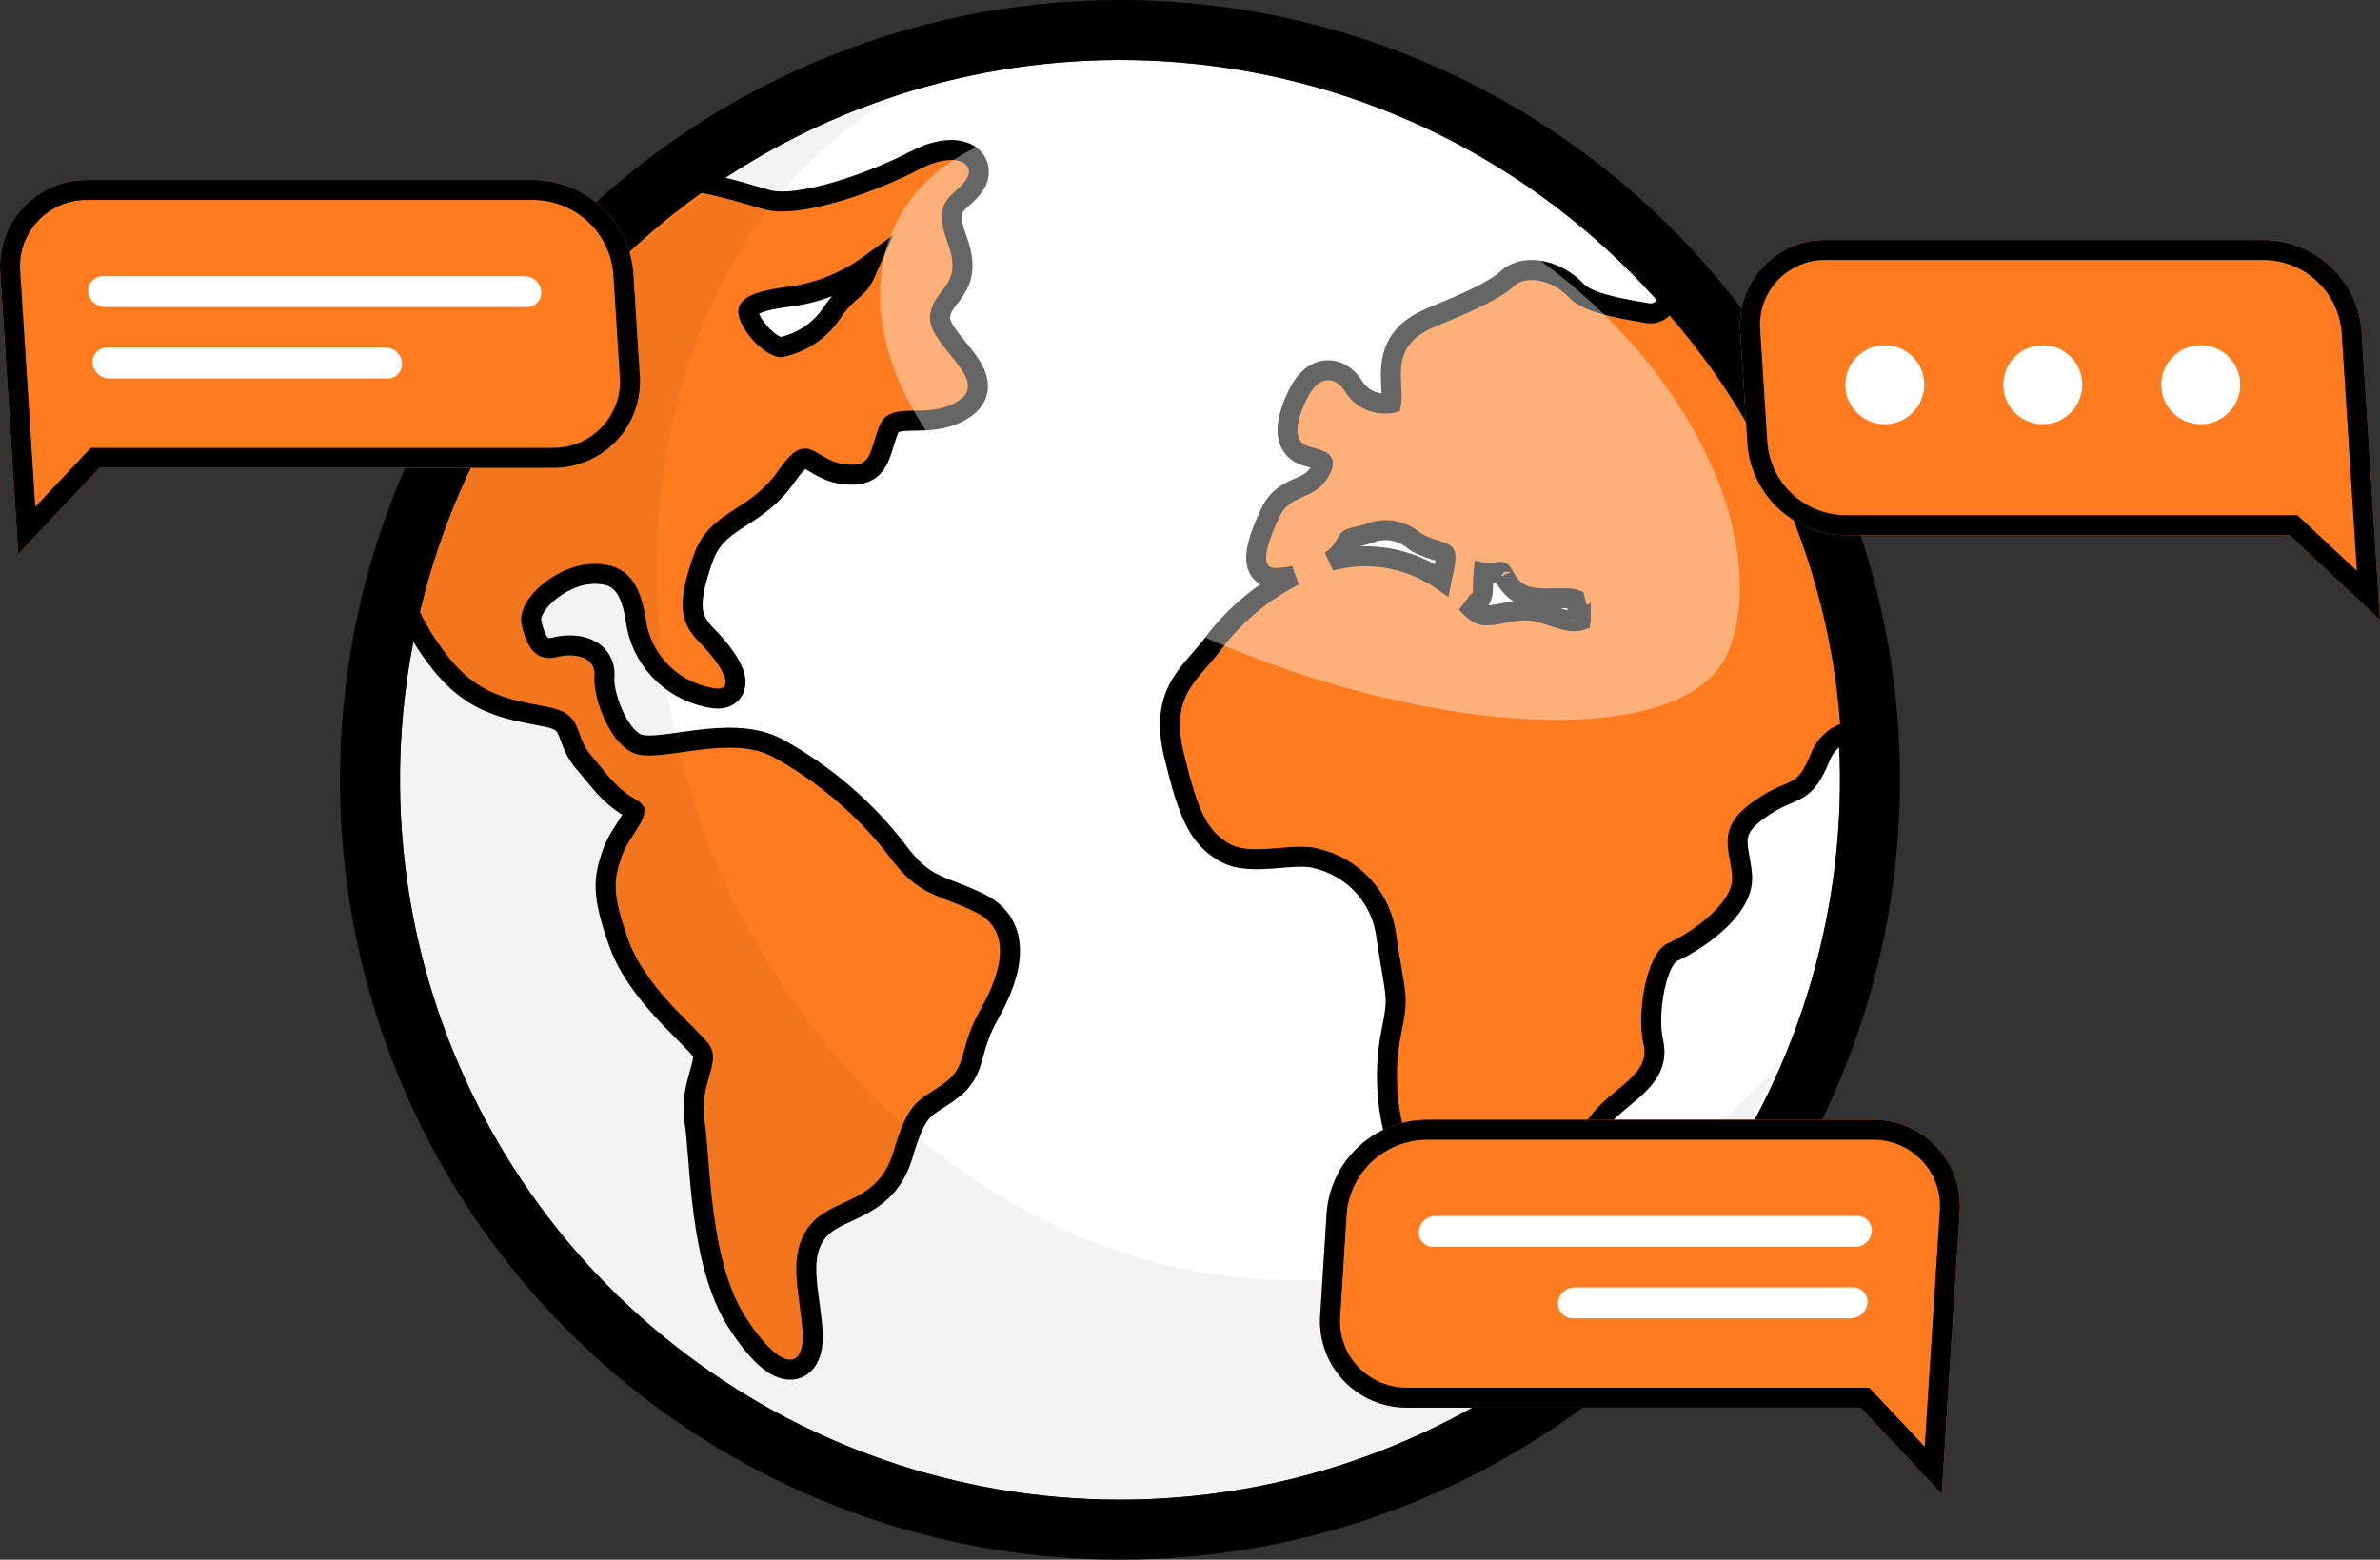 <svg width="119" height="78" viewBox="0 0 119 78" fill="none" xmlns="http://www.w3.org/2000/svg">
<rect x="0" y="0" width="119" height="78" fill="#333333" stroke="none"/>
<path d="M89.423 25.624C92.415 33.102 92.814 41.367 90.555 49.097C88.296 56.828 83.51 63.578 76.962 68.268C70.414 72.957 62.483 75.316 54.436 74.966C46.39 74.616 38.693 71.578 32.577 66.338C26.461 61.098 22.279 53.958 20.699 46.06C19.12 38.163 20.234 29.963 23.864 22.774C27.494 15.584 33.431 9.82 40.723 6.402C48.016 2.984 56.245 2.111 64.093 3.921C69.753 5.226 75.013 7.882 79.424 11.661C83.835 15.44 87.265 20.231 89.423 25.624Z" fill="white"/>
<path fill-rule="evenodd" clip-rule="evenodd" d="M92.208 24.51C95.45 32.61 95.882 41.564 93.434 49.939C90.987 58.314 85.802 65.626 78.709 70.707C71.615 75.787 63.023 78.342 54.306 77.963C45.589 77.584 37.251 74.293 30.625 68.616C23.999 62.939 19.469 55.204 17.757 46.649C16.046 38.093 17.253 29.21 21.186 21.422C25.119 13.633 31.55 7.388 39.45 3.686C47.351 -0.017 56.265 -0.963 64.766 0.998M89.423 25.624C92.415 33.102 92.814 41.367 90.555 49.097C88.296 56.828 83.51 63.578 76.962 68.268C70.414 72.957 62.483 75.316 54.437 74.966C46.39 74.616 38.693 71.578 32.577 66.338C26.461 61.098 22.279 53.958 20.699 46.06C19.12 38.163 20.234 29.963 23.864 22.774C27.494 15.584 33.431 9.82 40.723 6.402C48.016 2.984 56.245 2.111 64.093 3.921C69.753 5.226 75.013 7.882 79.424 11.661C83.835 15.44 87.265 20.231 89.423 25.624ZM92.208 24.51C89.871 18.667 86.154 13.477 81.376 9.383C76.597 5.289 70.899 2.412 64.767 0.998" fill="black"/>
<path d="M45.702 8.041L45.701 8.042C44.788 8.524 43.35 9.136 41.92 9.563C41.206 9.777 40.505 9.94 39.88 10.021C39.246 10.103 38.732 10.093 38.369 9.992C38.164 9.935 37.947 9.871 37.718 9.804C36.958 9.581 36.078 9.324 35.163 9.156L34.954 9.118L34.781 9.242C27.59 14.403 22.524 21.951 20.513 30.502L20.473 30.675L20.55 30.835C21.008 31.775 21.584 32.655 22.264 33.452L22.266 33.455C23.751 35.174 25.33 35.472 27.022 35.792C27.116 35.81 27.209 35.828 27.304 35.846C27.712 35.924 27.939 36.031 28.076 36.132C28.206 36.228 28.288 36.344 28.363 36.508C28.404 36.594 28.44 36.69 28.482 36.806C28.488 36.823 28.495 36.84 28.501 36.859C28.538 36.958 28.579 37.071 28.625 37.186C28.74 37.465 28.897 37.777 29.166 38.094C29.323 38.278 29.466 38.453 29.603 38.62C30.213 39.364 30.69 39.946 31.609 40.457C31.688 40.501 31.713 40.533 31.718 40.54C31.718 40.541 31.718 40.541 31.718 40.541C31.72 40.543 31.721 40.545 31.721 40.554C31.723 40.605 31.696 40.724 31.567 40.956C31.486 41.103 31.392 41.248 31.285 41.413C31.227 41.504 31.164 41.602 31.097 41.709C30.922 41.988 30.735 42.312 30.616 42.659C30.41 43.256 30.254 43.783 30.284 44.483C30.313 45.163 30.516 45.974 30.941 47.164C31.395 48.436 32.268 49.565 33.087 50.469C33.483 50.906 33.875 51.3 34.209 51.636L34.248 51.675C34.6 52.029 34.864 52.298 35.024 52.499C35.205 52.727 35.186 52.96 34.999 53.617C34.991 53.645 34.983 53.674 34.974 53.703C34.802 54.303 34.57 55.112 34.731 56.13C34.797 56.547 34.844 57.137 34.902 57.862C34.906 57.916 34.91 57.971 34.915 58.027C34.978 58.817 35.055 59.733 35.181 60.683C35.432 62.565 35.886 64.652 36.881 66.179C37.359 66.912 37.802 67.462 38.206 67.84C38.594 68.203 39.01 68.468 39.433 68.497C39.66 68.513 39.882 68.459 40.074 68.325C40.259 68.196 40.384 68.015 40.467 67.826C40.627 67.459 40.664 66.981 40.623 66.466C40.588 66.02 40.529 65.581 40.472 65.166C40.465 65.116 40.459 65.066 40.452 65.017C40.389 64.552 40.335 64.119 40.319 63.707C40.286 62.889 40.406 62.208 40.867 61.614C41.089 61.328 41.378 61.12 41.733 60.928C41.911 60.832 42.099 60.743 42.303 60.648C42.325 60.638 42.347 60.627 42.37 60.617C42.55 60.533 42.742 60.444 42.932 60.347C43.818 59.894 44.714 59.239 45.152 57.738C45.534 56.431 45.827 55.895 46.124 55.573C46.273 55.412 46.438 55.287 46.66 55.14C46.721 55.099 46.788 55.056 46.861 55.009C47.043 54.892 47.257 54.753 47.486 54.588C47.842 54.331 48.089 54.067 48.27 53.771C48.446 53.481 48.544 53.183 48.627 52.892C48.648 52.817 48.669 52.741 48.691 52.662C48.833 52.144 48.997 51.549 49.469 50.715C50.061 49.667 50.482 48.587 50.499 47.618C50.508 47.126 50.413 46.648 50.169 46.22C49.923 45.791 49.546 45.445 49.043 45.191C48.5 44.918 48.041 44.742 47.628 44.584C46.62 44.198 45.892 43.919 44.918 42.598L44.918 42.598L44.913 42.591C43.291 40.467 41.236 38.702 38.882 37.409L38.882 37.409L38.877 37.406C37.666 36.759 36.15 36.849 34.884 37.004C34.575 37.042 34.293 37.082 34.025 37.12C33.705 37.165 33.405 37.208 33.107 37.24C32.57 37.297 32.197 37.298 31.966 37.231C31.754 37.17 31.526 37.013 31.297 36.751C31.069 36.492 30.864 36.155 30.693 35.787C30.341 35.029 30.188 34.252 30.221 33.893C30.251 33.561 30.19 33.252 30.029 32.99C29.869 32.73 29.634 32.554 29.38 32.443C28.886 32.228 28.275 32.238 27.729 32.372C27.382 32.457 27.193 32.384 27.051 32.245C26.871 32.069 26.696 31.719 26.571 31.113C26.535 30.943 26.568 30.722 26.709 30.457C26.849 30.192 27.081 29.913 27.383 29.654C27.994 29.128 28.804 28.754 29.486 28.709C30.224 28.661 30.692 28.807 31.016 29.108C31.355 29.423 31.628 29.987 31.783 30.975C31.897 31.915 32.307 32.795 32.953 33.493C33.599 34.19 34.449 34.67 35.383 34.866C35.595 34.918 35.798 34.946 35.984 34.932C36.174 34.918 36.389 34.857 36.556 34.687C36.727 34.513 36.777 34.296 36.777 34.116C36.777 33.942 36.731 33.772 36.675 33.625C36.458 33.054 35.899 32.344 35.358 31.803C34.889 31.334 34.679 30.936 34.638 30.423C34.594 29.87 34.741 29.13 35.139 27.972C35.487 26.963 36.07 26.503 36.817 26.011C36.898 25.958 36.98 25.904 37.065 25.849C37.775 25.391 38.615 24.849 39.332 23.809C39.689 23.292 39.931 23.069 40.087 22.979C40.2 22.915 40.264 22.918 40.367 22.955C40.434 22.98 40.514 23.021 40.623 23.084C40.655 23.102 40.7 23.129 40.75 23.159C40.828 23.206 40.919 23.26 40.991 23.301C41.275 23.462 41.635 23.636 42.095 23.701C42.497 23.759 42.853 23.76 43.158 23.659C43.49 23.549 43.708 23.335 43.858 23.08C43.992 22.85 44.078 22.572 44.154 22.323C44.161 22.301 44.167 22.279 44.174 22.257C44.249 22.01 44.328 21.75 44.445 21.462C44.525 21.266 44.632 21.183 44.785 21.13C44.977 21.063 45.234 21.046 45.613 21.04C45.66 21.039 45.709 21.038 45.759 21.037C46.451 21.029 47.404 21.017 48.264 20.413C48.515 20.236 48.709 20.019 48.814 19.752C48.919 19.482 48.914 19.213 48.854 18.968C48.742 18.514 48.419 18.075 48.131 17.712C48.042 17.598 47.953 17.489 47.867 17.384C47.649 17.116 47.447 16.867 47.281 16.612C47.048 16.253 46.975 16.005 47.002 15.828C47.064 15.412 47.225 15.204 47.445 14.917C47.538 14.797 47.641 14.663 47.752 14.495C47.93 14.224 48.085 13.898 48.119 13.463C48.153 13.039 48.069 12.553 47.847 11.961C47.461 10.925 47.59 10.541 47.722 10.334C47.807 10.2 47.927 10.086 48.109 9.924C48.118 9.916 48.127 9.908 48.136 9.899C48.3 9.753 48.511 9.565 48.686 9.321C48.891 9.035 49.004 8.683 48.91 8.329C48.813 7.968 48.534 7.728 48.211 7.607C47.592 7.376 46.699 7.517 45.702 8.041ZM43.277 13.647L43.276 13.65C43.07 14.108 42.895 14.272 42.664 14.473C42.645 14.491 42.624 14.508 42.604 14.526C42.341 14.752 42.011 15.038 41.6 15.641L41.598 15.645C41.014 16.522 40.104 17.138 39.062 17.359C39.003 17.361 38.882 17.339 38.699 17.237C38.51 17.132 38.303 16.968 38.106 16.767C37.91 16.566 37.737 16.341 37.613 16.125C37.484 15.902 37.426 15.721 37.417 15.604C37.411 15.522 37.43 15.472 37.477 15.418C37.539 15.349 37.659 15.264 37.87 15.18C38.298 15.008 38.924 14.902 39.658 14.81L39.666 14.809L39.673 14.808C41.046 14.592 42.344 14.054 43.459 13.243C43.402 13.373 43.34 13.509 43.277 13.647Z" fill="#FF7B1F" stroke="black"/>
<path d="M92.5 36.111V36.092L92.499 36.073C91.905 28.463 88.877 21.239 83.858 15.451L83.507 15.047L83.127 15.425C83.033 15.518 82.918 15.588 82.791 15.63C82.665 15.671 82.531 15.682 82.4 15.663C81.579 15.526 80.811 15.393 80.163 15.206C79.503 15.015 79.049 14.788 78.794 14.515C78.378 14.069 77.778 13.715 77.164 13.571C76.553 13.427 75.834 13.475 75.304 13.984C75.005 14.27 74.403 14.612 73.672 14.959C73.038 15.26 72.361 15.541 71.803 15.772C71.733 15.802 71.664 15.83 71.598 15.858C70.972 16.118 70.439 16.447 70.071 16.936C69.695 17.434 69.533 18.041 69.543 18.774C69.547 19.004 69.556 19.219 69.564 19.405C69.568 19.488 69.571 19.564 69.574 19.634C69.582 19.877 69.579 20.026 69.561 20.125C69.558 20.142 69.555 20.155 69.553 20.165C69.528 20.171 69.477 20.179 69.387 20.179H69.371L69.355 20.18C69.031 20.201 68.707 20.137 68.418 19.993C68.133 19.851 67.891 19.639 67.716 19.377C67.477 18.957 67.022 18.52 66.414 18.516C65.757 18.511 65.224 19.006 64.847 19.819C64.493 20.584 64.32 21.224 64.388 21.738C64.424 22.01 64.528 22.255 64.71 22.45C64.89 22.642 65.115 22.755 65.344 22.819C65.397 22.834 65.448 22.848 65.496 22.861C65.618 22.895 65.727 22.924 65.837 22.962C65.988 23.015 66.075 23.064 66.119 23.104C66.147 23.128 66.149 23.137 66.149 23.164C66.15 23.217 66.128 23.353 65.977 23.607C65.715 24.044 65.389 24.192 64.945 24.388L64.936 24.392C64.486 24.59 63.907 24.846 63.544 25.59C63.26 26.173 62.983 26.835 62.867 27.386C62.81 27.653 62.778 27.955 62.846 28.225C62.882 28.367 62.951 28.52 63.078 28.648C63.209 28.779 63.371 28.855 63.544 28.884C63.791 28.925 64.11 28.899 64.416 28.847C64.512 28.83 64.612 28.81 64.714 28.787C63.157 29.576 61.79 30.704 60.721 32.097L60.717 32.103L60.713 32.109C60.481 32.429 60.237 32.709 59.985 32.997C59.94 33.048 59.895 33.1 59.849 33.152C59.557 33.489 59.256 33.849 59.016 34.265C58.514 35.137 58.318 36.187 58.702 37.778C59.062 39.267 59.369 40.293 59.742 41.033C60.13 41.801 60.59 42.263 61.225 42.63C61.59 42.842 62.008 42.927 62.412 42.957C62.817 42.987 63.245 42.965 63.65 42.934C63.773 42.925 63.893 42.915 64.011 42.906C64.292 42.882 64.558 42.86 64.819 42.851C65.186 42.838 65.49 42.852 65.731 42.912L65.731 42.912L65.744 42.915C66.688 43.122 67.542 43.617 68.185 44.331C68.827 45.045 69.225 45.941 69.324 46.891L69.326 46.903L69.327 46.916C69.43 47.581 69.515 48.087 69.584 48.491C69.682 49.072 69.745 49.442 69.771 49.774C69.81 50.284 69.758 50.666 69.553 51.679L69.553 51.683C69.149 53.77 69.344 55.928 70.117 57.91C70.478 58.855 70.975 59.898 71.561 60.743C72.127 61.557 72.862 62.313 73.734 62.459L73.734 62.459L73.746 62.461C74.488 62.567 75.245 62.457 75.926 62.145C76.606 61.833 77.18 61.332 77.579 60.703C77.902 60.214 78.204 59.514 78.507 58.813C78.572 58.662 78.637 58.511 78.703 58.361C79.09 57.481 79.501 56.627 80.008 56.004C80.256 55.699 80.55 55.429 80.862 55.164C80.956 55.084 81.055 55.002 81.155 54.919C81.373 54.739 81.597 54.553 81.792 54.371C82.081 54.101 82.362 53.791 82.539 53.417C82.722 53.027 82.781 52.592 82.663 52.105C82.505 51.453 82.526 50.389 82.731 49.417C82.831 48.936 82.972 48.505 83.139 48.178C83.314 47.836 83.482 47.678 83.598 47.628C84.192 47.368 85.065 46.844 85.784 46.2C86.145 45.878 86.483 45.511 86.727 45.116C86.969 44.724 87.141 44.269 87.105 43.786C87.082 43.478 87.028 43.181 86.982 42.923C86.972 42.869 86.962 42.816 86.953 42.765C86.9 42.459 86.867 42.21 86.884 41.976C86.912 41.568 87.094 41.094 87.973 40.48C88.628 40.022 89.016 39.859 89.354 39.716C89.501 39.654 89.638 39.597 89.784 39.52C90.035 39.389 90.252 39.221 90.461 38.934C90.656 38.666 90.836 38.303 91.044 37.798L91.045 37.796C91.147 37.544 91.301 37.314 91.497 37.122C91.692 36.929 91.925 36.778 92.182 36.678L92.5 36.553V36.212V36.111ZM69.545 20.187C69.545 20.187 69.545 20.186 69.546 20.184C69.545 20.186 69.545 20.187 69.545 20.187ZM69.112 27.871C68.245 27.761 67.364 27.823 66.521 28.054C66.791 27.873 67.053 27.638 67.204 27.34C67.389 26.975 67.464 26.946 67.506 26.929C67.508 26.928 67.51 26.928 67.511 26.927C67.57 26.903 67.647 26.885 67.819 26.846C67.98 26.81 68.188 26.762 68.45 26.677L68.466 26.672L68.481 26.666C68.829 26.528 69.208 26.482 69.579 26.533C69.947 26.584 70.296 26.728 70.59 26.95C70.963 27.261 71.436 27.405 71.755 27.503C71.814 27.521 71.868 27.538 71.915 27.553C72.096 27.613 72.187 27.658 72.235 27.697C72.258 27.716 72.267 27.725 72.271 27.772C72.295 28.061 72.225 28.358 72.145 28.692L72.143 28.7C72.12 28.793 72.095 28.897 72.075 29.002C71.922 28.894 71.759 28.793 71.583 28.705C70.824 28.266 69.984 27.983 69.112 27.871ZM73.769 30.579C73.627 30.471 73.481 30.328 73.309 30.149C73.34 30.165 73.375 30.18 73.412 30.191C73.508 30.219 73.637 30.228 73.772 30.172C73.902 30.119 73.983 30.027 74.03 29.954C74.111 29.825 74.129 29.684 74.136 29.606C74.146 29.488 74.149 29.334 74.152 29.189C74.153 29.157 74.153 29.125 74.154 29.094C74.158 28.928 74.164 28.771 74.178 28.636C74.299 28.66 74.413 28.663 74.514 28.657C74.623 28.652 74.772 28.63 74.868 28.615C74.902 28.61 74.929 28.606 74.946 28.604C75.036 28.593 75.069 28.598 75.076 28.6C75.085 28.607 75.104 28.628 75.132 28.679C75.319 29.029 75.527 29.377 75.886 29.611C76.249 29.847 76.693 29.923 77.252 29.928C77.453 29.93 77.648 29.926 77.823 29.923C77.883 29.922 77.942 29.921 77.997 29.921C78.221 29.917 78.396 29.919 78.537 29.933C78.652 29.945 78.713 29.963 78.74 29.974C78.771 30.104 78.82 30.254 78.863 30.384C78.874 30.418 78.884 30.45 78.894 30.48C78.95 30.653 78.991 30.798 79.007 30.919C79.015 30.977 79.014 31.014 79.013 31.035C79.001 31.039 78.983 31.043 78.959 31.047C78.628 31.095 78.342 31.042 78.001 30.937C77.915 30.911 77.821 30.879 77.72 30.846C77.441 30.752 77.107 30.64 76.752 30.572C76.198 30.466 75.694 30.56 75.28 30.642C75.261 30.646 75.243 30.649 75.225 30.653C74.814 30.734 74.492 30.798 74.149 30.762C74.05 30.751 73.931 30.703 73.769 30.579ZM75.071 28.597C75.071 28.596 75.073 28.597 75.075 28.599C75.072 28.598 75.071 28.597 75.071 28.597ZM79.038 31.025C79.038 31.026 79.037 31.026 79.034 31.028C79.036 31.026 79.038 31.025 79.038 31.025Z" fill="#FF7B1F" stroke="black"/>
<g style="mix-blend-mode:soft-light" opacity="0.4">
<path d="M65.665 7.565C42.763 1.033 38.485 16.453 50.626 26.167C62.766 35.882 83.568 39.069 86.37 32.68C89.172 26.291 82.692 12.415 65.665 7.565Z" fill="white"/>
</g>
<g style="mix-blend-mode:multiply" opacity="0.05">
<path d="M46.163 57.075C28.396 42.485 28.951 14.156 44.521 5C43.864 5.222 43.208 5.454 42.556 5.715C37.064 7.916 32.201 11.44 28.398 15.976C24.596 20.511 21.973 25.917 20.761 31.712C19.549 37.508 19.788 43.513 21.454 49.194C23.12 54.875 26.164 60.056 30.313 64.275C34.462 68.495 39.589 71.623 45.238 73.38C50.886 75.138 56.881 75.471 62.689 74.35C68.497 73.229 73.938 70.688 78.528 66.954C83.118 63.22 86.716 58.408 89 52.947C83.982 59.893 63.916 71.636 46.163 57.075Z" fill="black"/>
</g>
<path d="M26.71 9H4.381C3.781 8.993 3.185 9.111 2.633 9.345C2.08 9.58 1.583 9.926 1.172 10.362C0.761 10.798 0.446 11.314 0.246 11.878C0.047 12.442 -0.033 13.041 0.012 13.637L0.639 23.397L0.911 27.712L4.973 23.397H27.622C28.223 23.403 28.818 23.285 29.37 23.05C29.922 22.815 30.419 22.468 30.829 22.032C31.24 21.596 31.555 21.079 31.754 20.515C31.953 19.951 32.033 19.352 31.988 18.756L31.664 13.637C31.567 12.389 31.005 11.222 30.089 10.364C29.173 9.506 27.968 9.02 26.71 9Z" fill="#FF7B1F"/>
<path fill-rule="evenodd" clip-rule="evenodd" d="M0.639 23.397L0.911 27.712L4.973 23.397H27.622C28.223 23.403 28.818 23.285 29.37 23.05C29.922 22.815 30.419 22.468 30.829 22.032C31.24 21.596 31.555 21.079 31.754 20.515C31.953 19.951 32.033 19.352 31.988 18.756L31.664 13.637C31.567 12.389 31.005 11.222 30.089 10.364C29.173 9.506 27.968 9.02 26.71 9H4.381C3.781 8.993 3.185 9.111 2.633 9.345C2.08 9.58 1.583 9.926 1.172 10.362C0.761 10.798 0.446 11.314 0.246 11.878C0.047 12.442 -0.033 13.041 0.012 13.637L0.639 23.397ZM26.702 10H4.37C3.907 9.995 3.449 10.085 3.023 10.266C2.598 10.446 2.216 10.713 1.9 11.048C1.584 11.383 1.342 11.779 1.189 12.212C1.036 12.645 0.975 13.104 1.01 13.562L1.01 13.573L1.637 23.334L1.764 25.347L4.541 22.397H27.632C28.095 22.402 28.553 22.311 28.978 22.13C29.403 21.949 29.785 21.682 30.101 21.347C30.416 21.011 30.658 20.615 30.811 20.182C30.964 19.749 31.025 19.29 30.991 18.832L30.989 18.82L30.666 13.708C30.587 12.712 30.138 11.78 29.405 11.094C28.673 10.408 27.709 10.018 26.702 10Z" fill="black"/>
<path d="M71.29 56H93.619C94.219 55.993 94.815 56.111 95.367 56.345C95.92 56.58 96.417 56.926 96.828 57.362C97.239 57.798 97.554 58.314 97.754 58.878C97.953 59.442 98.033 60.041 97.988 60.638L97.361 70.397L97.089 74.712L93.027 70.397H70.378C69.778 70.403 69.182 70.285 68.63 70.05C68.078 69.815 67.581 69.468 67.171 69.032C66.76 68.596 66.445 68.079 66.246 67.515C66.047 66.951 65.967 66.353 66.012 65.757L66.336 60.638C66.433 59.389 66.995 58.222 67.911 57.364C68.827 56.506 70.032 56.02 71.29 56Z" fill="#FF7B1F"/>
<path fill-rule="evenodd" clip-rule="evenodd" d="M97.361 70.397L97.089 74.712L93.027 70.397H70.378C69.778 70.403 69.182 70.285 68.63 70.05C68.078 69.815 67.581 69.468 67.171 69.032C66.76 68.596 66.445 68.079 66.246 67.515C66.047 66.951 65.967 66.353 66.012 65.757L66.336 60.638C66.433 59.389 66.995 58.222 67.911 57.364C68.827 56.506 70.032 56.02 71.29 56H93.619C94.219 55.993 94.815 56.111 95.367 56.345C95.92 56.58 96.417 56.926 96.828 57.362C97.239 57.798 97.554 58.314 97.754 58.878C97.953 59.442 98.033 60.041 97.988 60.638L97.361 70.397ZM71.298 57H93.63C94.093 56.995 94.551 57.085 94.977 57.266C95.402 57.446 95.784 57.712 96.1 58.048C96.416 58.383 96.658 58.779 96.811 59.212C96.964 59.645 97.025 60.104 96.99 60.562L96.99 60.573L96.363 70.334L96.236 72.347L93.459 69.397H70.368C69.905 69.402 69.447 69.311 69.022 69.13C68.597 68.949 68.215 68.682 67.899 68.347C67.584 68.011 67.342 67.615 67.189 67.182C67.036 66.749 66.975 66.29 67.01 65.832L67.01 65.82L67.334 60.708C67.413 59.712 67.862 58.78 68.594 58.094C69.327 57.408 70.291 57.018 71.298 57Z" fill="black"/>
<path d="M26.338 15.356H5.235C5.026 15.353 4.825 15.271 4.673 15.129C4.52 14.986 4.426 14.791 4.41 14.583C4.403 14.484 4.416 14.384 4.45 14.291C4.483 14.197 4.536 14.111 4.604 14.039C4.672 13.966 4.755 13.908 4.847 13.869C4.939 13.83 5.038 13.81 5.138 13.811H26.234C26.444 13.813 26.645 13.894 26.799 14.037C26.952 14.18 27.046 14.375 27.062 14.583C27.07 14.682 27.056 14.782 27.023 14.875C26.99 14.969 26.938 15.055 26.87 15.127C26.802 15.2 26.72 15.258 26.628 15.297C26.537 15.336 26.438 15.357 26.338 15.356Z" fill="white"/>
<path d="M71.662 62.356H92.765C92.974 62.353 93.175 62.271 93.327 62.129C93.48 61.986 93.573 61.791 93.59 61.583C93.597 61.484 93.584 61.385 93.55 61.291C93.517 61.197 93.464 61.111 93.396 61.038C93.328 60.966 93.245 60.908 93.153 60.869C93.061 60.83 92.962 60.81 92.862 60.811H71.766C71.556 60.813 71.355 60.894 71.201 61.037C71.048 61.18 70.954 61.375 70.938 61.583C70.93 61.682 70.944 61.782 70.977 61.875C71.01 61.969 71.062 62.055 71.13 62.127C71.198 62.2 71.28 62.258 71.372 62.297C71.463 62.336 71.562 62.357 71.662 62.356Z" fill="white"/>
<path d="M19.378 18.927H5.453C5.244 18.923 5.043 18.842 4.89 18.699C4.737 18.556 4.642 18.362 4.625 18.154C4.618 18.055 4.631 17.955 4.665 17.861C4.698 17.767 4.75 17.681 4.819 17.609C4.887 17.536 4.97 17.479 5.062 17.439C5.154 17.4 5.253 17.38 5.353 17.381H19.277C19.487 17.383 19.689 17.464 19.842 17.607C19.994 17.75 20.088 17.945 20.102 18.154C20.11 18.253 20.096 18.352 20.063 18.446C20.03 18.539 19.978 18.625 19.91 18.697C19.842 18.77 19.76 18.828 19.668 18.867C19.577 18.907 19.478 18.927 19.378 18.927Z" fill="white"/>
<path d="M78.622 65.927H92.546C92.756 65.923 92.957 65.842 93.11 65.699C93.263 65.556 93.358 65.362 93.375 65.154C93.382 65.055 93.369 64.955 93.335 64.861C93.302 64.767 93.249 64.681 93.181 64.609C93.113 64.536 93.03 64.478 92.938 64.439C92.846 64.4 92.747 64.38 92.647 64.381H78.722C78.513 64.383 78.311 64.464 78.158 64.607C78.005 64.75 77.912 64.945 77.897 65.154C77.89 65.253 77.904 65.352 77.937 65.446C77.97 65.539 78.022 65.625 78.09 65.697C78.158 65.77 78.24 65.828 78.332 65.867C78.423 65.907 78.522 65.927 78.622 65.927Z" fill="white"/>
<path d="M91.297 12H113.217C114.452 12.02 115.636 12.497 116.535 13.34C117.435 14.183 117.986 15.33 118.081 16.557L118.73 26.765L119 31.001L114.475 26.765H92.234C90.999 26.745 89.816 26.267 88.916 25.424C88.016 24.581 87.465 23.435 87.37 22.209L87.011 16.543C86.969 15.959 87.048 15.372 87.245 14.82C87.442 14.268 87.751 13.763 88.154 13.336C88.556 12.909 89.044 12.57 89.585 12.34C90.126 12.11 90.709 11.994 91.297 12Z" fill="#FF7B1F"/>
<path fill-rule="evenodd" clip-rule="evenodd" d="M91.287 13C90.837 12.996 90.39 13.084 89.976 13.26C89.562 13.437 89.189 13.696 88.881 14.022C88.573 14.348 88.337 14.735 88.187 15.156C88.037 15.577 87.976 16.025 88.008 16.47L88.009 16.48L88.368 22.138C88.445 23.112 88.884 24.023 89.6 24.694C90.316 25.365 91.258 25.747 92.242 25.765H114.87L117.842 28.547L117.083 16.627C117.006 15.653 116.568 14.741 115.852 14.07C115.135 13.399 114.193 13.017 113.209 13L91.287 13ZM118.081 16.557C117.986 15.33 117.435 14.183 116.535 13.34C115.636 12.497 114.452 12.02 113.217 12H91.297C90.709 11.994 90.126 12.11 89.585 12.34C89.044 12.57 88.556 12.909 88.154 13.336C87.751 13.763 87.442 14.268 87.245 14.82C87.048 15.372 86.969 15.959 87.011 16.543L87.37 22.209C87.465 23.435 88.016 24.581 88.916 25.424C89.816 26.267 90.999 26.745 92.234 26.765H114.475L119 31.001L118.081 16.557Z" fill="black"/>
<circle cx="94.24" cy="19.24" r="1.975" fill="white"/>
<circle cx="102.139" cy="19.24" r="1.975" fill="white"/>
<circle cx="110.037" cy="19.24" r="1.975" fill="white"/>
</svg>
